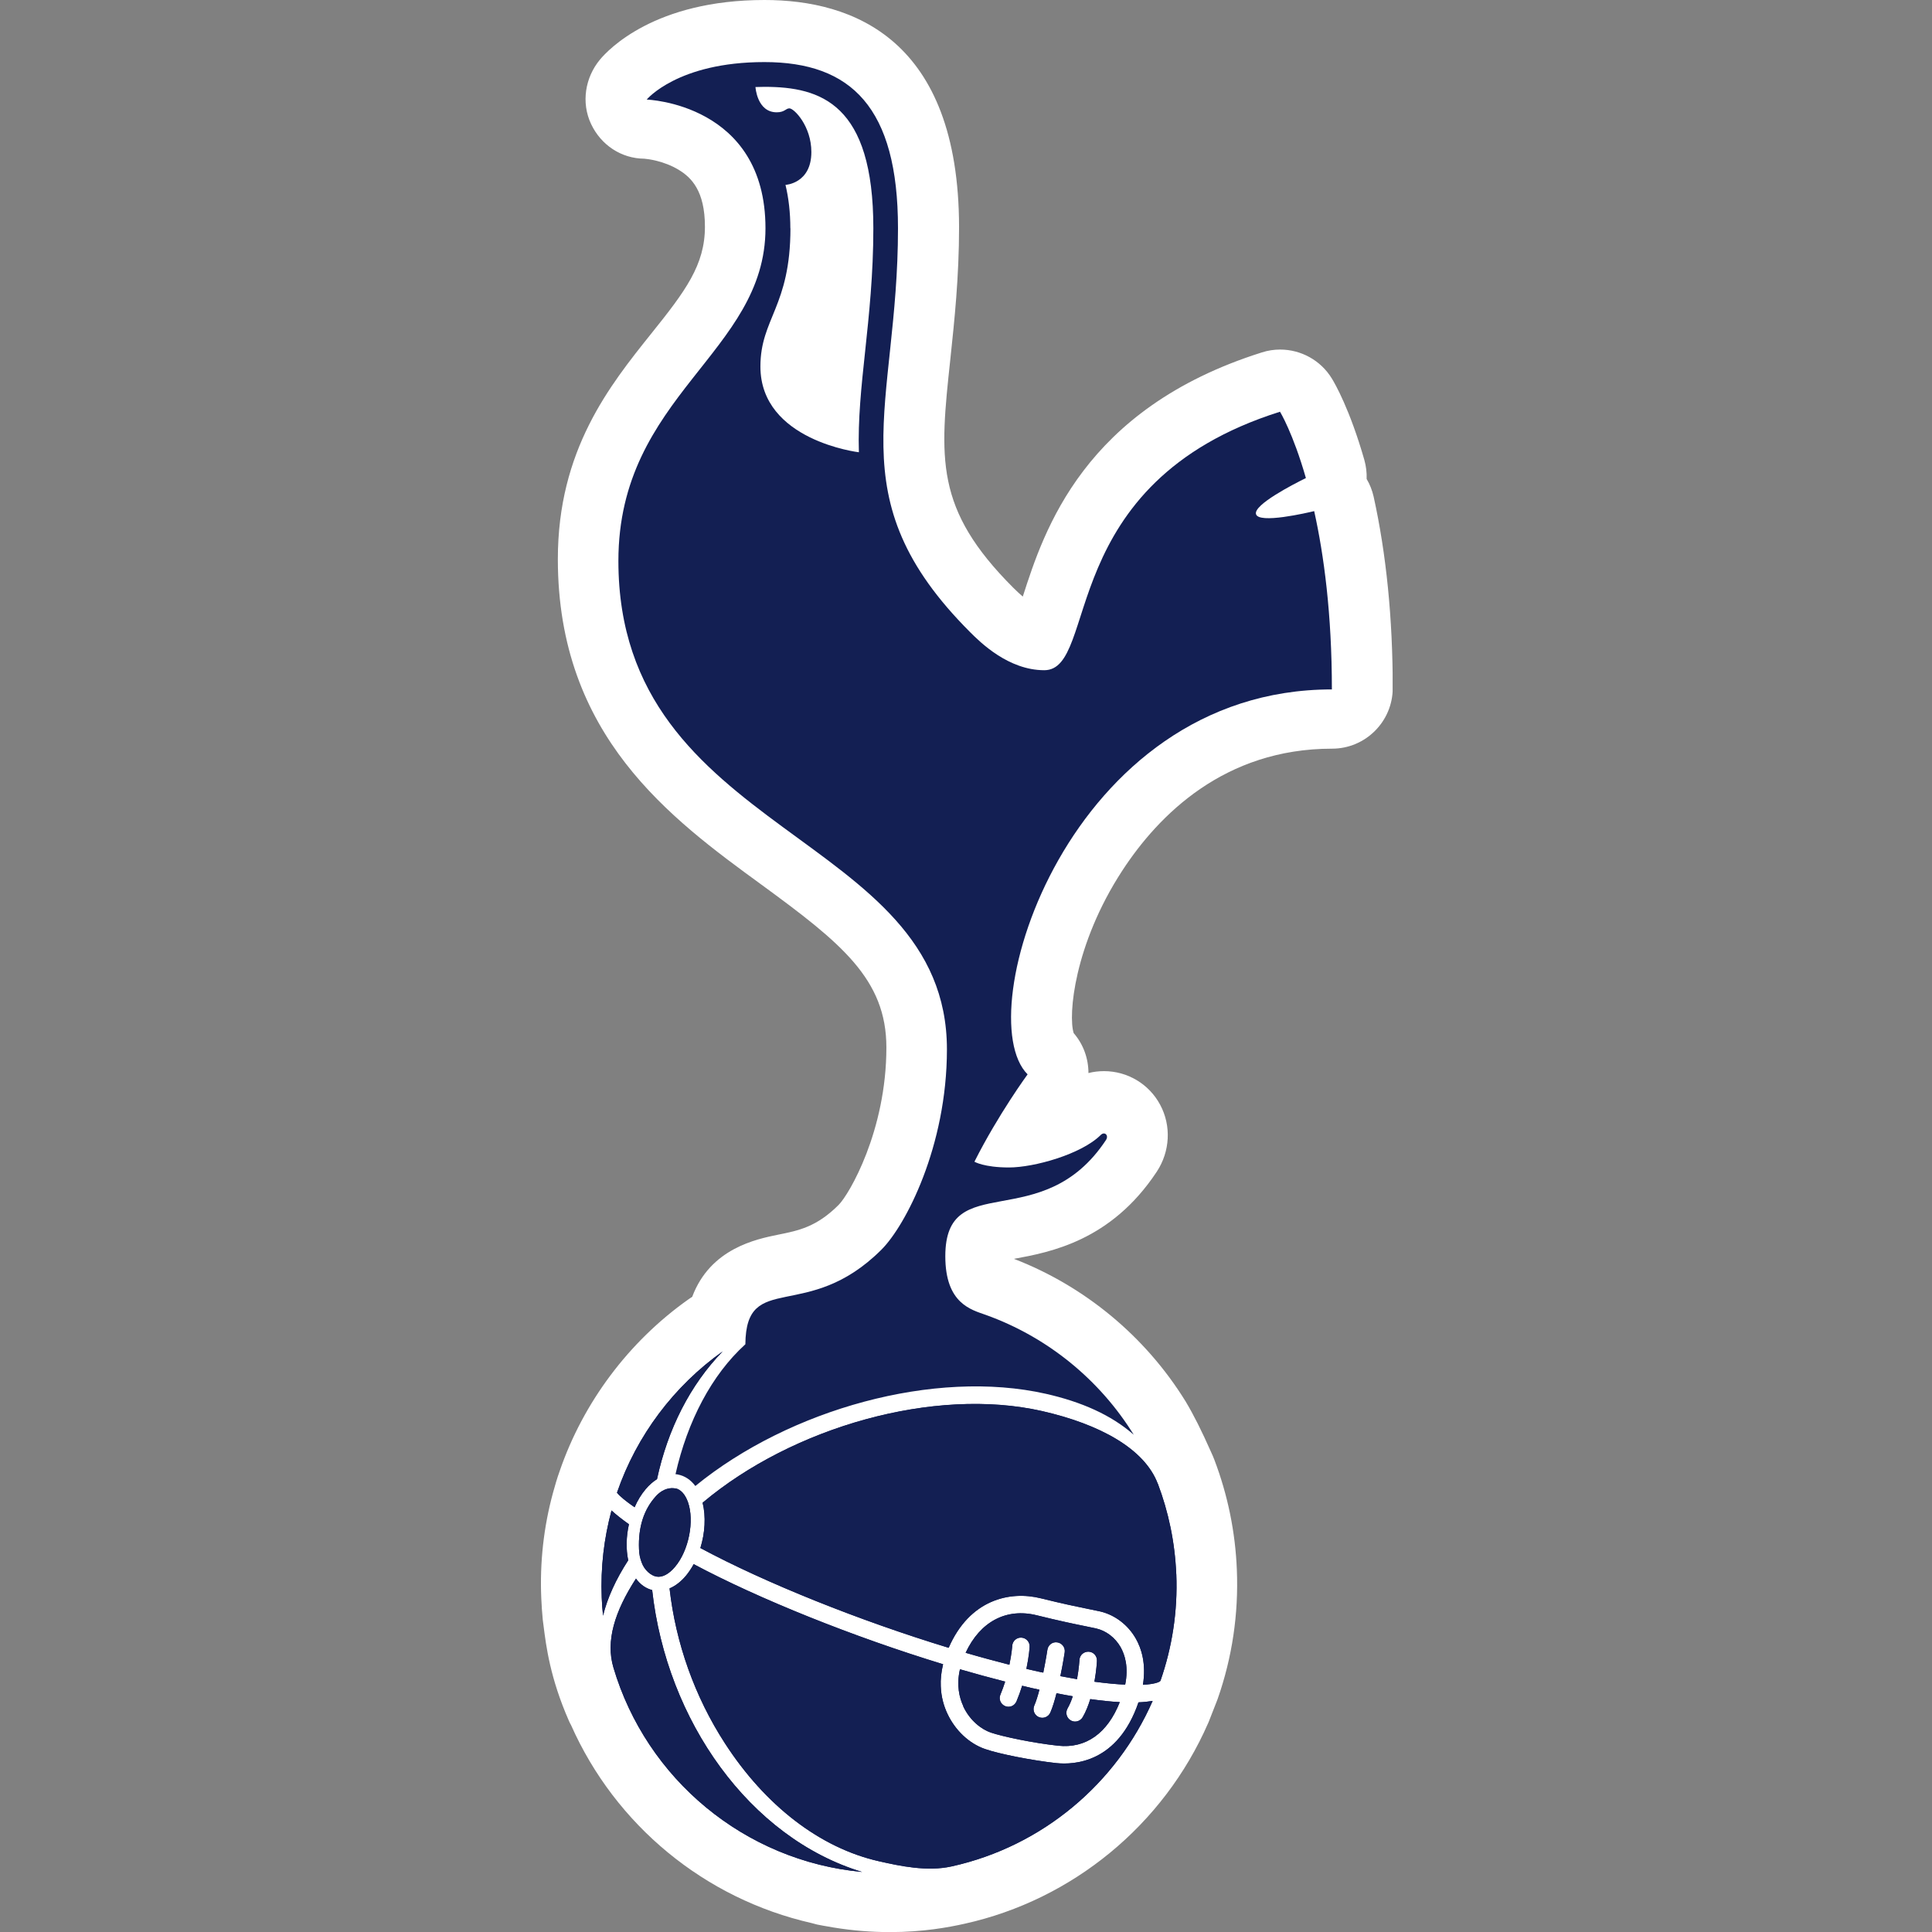 <?xml version="1.0" encoding="UTF-8"?>
<svg xmlns="http://www.w3.org/2000/svg" width="100" height="100" viewBox="0 0 100 100" fill="none">
  <rect x="0" y="0" width="100" height="100" fill="#808080" stroke="none"/>
  <g clip-path="url(#clip0_326_97)">
    <path d="M46.057 98.43C45.183 98.43 44.288 98.357 43.404 98.21C43.263 98.189 43.121 98.163 42.975 98.132L42.87 98.116C42.781 98.101 42.698 98.085 42.609 98.069C42.546 98.059 42.488 98.038 42.431 98.022C37.329 96.887 33.065 93.376 30.962 88.583C30.935 88.536 30.909 88.484 30.883 88.431C30.004 86.433 29.821 84.988 29.69 83.926L29.664 83.722C29.622 83.34 29.601 82.995 29.585 82.644C29.517 80.96 29.706 79.285 30.145 77.663C30.234 77.318 30.344 76.967 30.459 76.632C31.558 73.42 33.708 70.547 36.497 68.564C36.691 68.428 36.921 68.292 37.151 68.166C37.654 66.037 39.391 65.686 40.584 65.446C41.735 65.216 43.038 64.949 44.513 63.473C45.533 62.453 47.438 58.691 47.438 54.217C47.438 49.743 44.147 47.31 40.333 44.527C35.691 41.142 30.433 37.301 30.433 28.94C30.433 23.843 32.819 20.872 34.922 18.25C36.597 16.163 38.046 14.363 38.046 11.736C38.046 9.643 37.303 8.209 35.775 7.357C34.624 6.713 33.426 6.65 33.415 6.645C32.819 6.624 32.28 6.268 32.034 5.724C31.788 5.18 31.872 4.542 32.254 4.081C32.468 3.825 34.472 1.57 39.553 1.57C45.183 1.57 48.04 4.992 48.04 11.741C48.04 14.268 47.804 16.466 47.6 18.402C47.035 23.707 46.695 26.915 51.315 31.53C51.666 31.88 52.676 32.89 53.8 33.021C53.989 32.676 54.23 31.922 54.418 31.347C55.496 28.003 57.301 22.399 65.772 19.731C65.929 19.684 66.086 19.658 66.243 19.658C66.777 19.658 67.289 19.935 67.582 20.411C67.661 20.542 68.383 21.761 69.089 24.231C69.183 24.56 69.168 24.901 69.053 25.204C69.299 25.424 69.471 25.712 69.545 26.041C70.178 28.898 70.497 32.116 70.497 35.606C70.497 36.474 69.796 37.175 68.927 37.175C60.001 37.175 56.082 44.961 55.093 47.347C53.555 51.057 53.748 53.877 54.287 54.421C54.837 54.971 54.899 55.834 54.444 56.462C54.434 56.477 53.764 57.398 52.969 58.701C54.02 58.518 55.36 58.042 55.852 57.55C56.197 57.205 56.647 57.016 57.118 57.016C57.756 57.016 58.337 57.367 58.64 57.927C58.954 58.508 58.913 59.224 58.536 59.795C56.537 62.819 53.91 63.3 52.168 63.62C51.041 63.825 50.478 64.265 50.478 64.938C50.478 66.131 50.761 66.231 51.383 66.445L51.54 66.497C55.035 67.748 58.039 70.181 59.996 73.347C60.388 73.995 60.765 74.743 61.22 75.779C61.225 75.795 61.23 75.811 61.241 75.821C61.288 75.921 61.33 76.025 61.372 76.125C62 77.778 62.355 79.521 62.429 81.305C62.518 83.398 62.209 85.449 61.523 87.411C61.518 87.432 61.079 88.541 61.074 88.562C58.97 93.36 54.674 96.897 49.578 98.027C48.809 98.2 47.6 98.425 46.046 98.425L46.057 98.43ZM42.41 10.402C42.457 10.836 42.483 11.281 42.483 11.736C42.483 14.326 41.907 15.728 41.447 16.853C41.138 17.612 40.929 18.114 40.929 18.899C40.929 20.155 41.949 20.882 42.917 21.29C42.98 20.191 43.095 19.082 43.221 17.931C43.414 16.105 43.634 14.033 43.634 11.736C43.634 10.595 43.55 9.68 43.399 8.947C43.195 9.585 42.834 10.067 42.41 10.402Z" fill="white"></path>
    <path d="M39.569 3.139C44.058 3.139 46.486 5.483 46.486 11.741C46.486 21.029 43.226 25.654 50.216 32.644C50.74 33.168 52.194 34.612 54.052 34.612C56.903 34.612 54.549 24.922 66.254 21.233C66.254 21.233 66.923 22.326 67.593 24.665C66.907 25.005 64.909 26.047 65.008 26.523C65.045 26.685 65.306 26.748 65.657 26.748C66.473 26.748 67.792 26.434 68.022 26.381C68.524 28.647 68.938 31.697 68.938 35.611C55.281 35.611 50.122 52.47 53.188 55.536C53.188 55.536 51.66 57.613 50.436 60.051C50.436 60.051 50.928 60.344 52.226 60.344C53.523 60.344 55.977 59.659 56.977 58.66C57.029 58.607 57.086 58.586 57.133 58.586C57.27 58.586 57.358 58.748 57.238 58.926C53.937 63.918 48.924 60.355 48.924 64.938C48.924 67.392 50.269 67.706 51.027 67.973C54.214 69.114 56.914 71.316 58.677 74.173C59.08 74.838 59.446 75.607 59.802 76.413C59.844 76.502 59.891 76.591 59.922 76.685C60.477 78.15 60.812 79.725 60.88 81.378C60.958 83.314 60.665 85.177 60.058 86.903L59.65 87.945C57.777 92.219 53.947 95.469 49.254 96.51C48.5 96.677 47.422 96.871 46.062 96.871C45.34 96.871 44.534 96.819 43.66 96.672C43.529 96.651 43.399 96.625 43.268 96.604C43.158 96.583 43.053 96.568 42.938 96.547L42.949 96.536C38.172 95.532 34.211 92.225 32.327 87.788V87.809C31.48 85.888 31.354 84.533 31.223 83.534C31.192 83.225 31.171 82.911 31.155 82.597C31.092 81.038 31.27 79.521 31.663 78.087C31.741 77.778 31.835 77.475 31.945 77.171C32.96 74.205 34.896 71.646 37.413 69.857C37.68 69.668 38.177 69.407 38.595 69.224C38.779 65.781 41.887 68.344 45.633 64.598C46.873 63.358 49.018 59.266 49.018 54.233C49.018 42.968 32.018 43.235 32.018 28.956C32.018 20.38 39.631 18.512 39.631 11.752C39.631 4.992 33.478 5.081 33.478 5.081C33.478 5.081 35.079 3.139 39.569 3.139ZM40.202 5.735C40.62 5.735 40.667 5.531 40.861 5.531C41.102 5.531 41.996 6.446 41.996 7.786C41.996 9.413 40.657 9.486 40.657 9.486C40.819 10.161 40.908 10.909 40.908 11.741C40.908 15.807 39.359 16.414 39.359 18.904C39.359 22.74 44.456 23.336 44.456 23.336C44.403 21.662 44.586 19.946 44.78 18.104C44.979 16.236 45.204 14.122 45.204 11.741C45.204 5.311 42.493 4.421 39.569 4.421C39.406 4.421 39.255 4.421 39.103 4.432C39.103 4.432 39.176 5.74 40.202 5.74M39.569 0C33.892 0 31.485 2.569 31.056 3.082C30.281 4.018 30.077 5.311 30.59 6.41C31.103 7.503 32.149 8.204 33.353 8.215C33.494 8.225 34.368 8.319 35.147 8.801C35.77 9.183 36.487 9.863 36.487 11.736C36.487 13.714 35.482 15.059 33.709 17.267C31.558 19.956 28.874 23.294 28.874 28.94C28.874 38.096 34.718 42.366 39.417 45.793C43.54 48.807 45.879 50.68 45.879 54.217C45.879 58.534 43.953 61.82 43.409 62.364C42.269 63.505 41.342 63.693 40.275 63.907C39.145 64.138 36.764 64.619 35.828 67.125C35.749 67.172 35.676 67.225 35.608 67.272C32.536 69.454 30.187 72.598 28.973 76.13C28.842 76.496 28.727 76.878 28.623 77.266C28.141 79.034 27.937 80.865 28.016 82.712C28.031 83.084 28.058 83.466 28.094 83.843C28.094 83.869 28.099 83.9 28.105 83.926L28.131 84.125C28.267 85.213 28.476 86.856 29.444 89.064C29.476 89.138 29.512 89.216 29.554 89.284C31.856 94.475 36.482 98.284 42.017 99.54C42.106 99.566 42.2 99.592 42.289 99.613C42.405 99.639 42.509 99.655 42.619 99.676L42.682 99.686C42.844 99.718 43.001 99.744 43.163 99.77C44.126 99.927 45.104 100.005 46.062 100.005C47.773 100.005 49.092 99.759 49.934 99.571C55.517 98.331 60.226 94.459 62.528 89.201C62.544 89.164 62.559 89.127 62.575 89.091L62.983 88.049C62.999 88.013 63.009 87.976 63.025 87.939C63.779 85.789 64.113 83.539 64.019 81.247C63.941 79.296 63.548 77.381 62.858 75.565C62.805 75.424 62.748 75.293 62.696 75.183C62.69 75.173 62.685 75.157 62.68 75.147C62.193 74.048 61.79 73.247 61.372 72.546C61.367 72.536 61.361 72.53 61.356 72.52C59.284 69.171 56.145 66.571 52.482 65.158C54.36 64.813 57.5 64.232 59.87 60.653C60.566 59.601 60.634 58.267 60.048 57.179C59.472 56.106 58.358 55.442 57.144 55.442C56.872 55.442 56.6 55.473 56.338 55.541C56.338 54.798 56.082 54.06 55.574 53.474C55.281 52.564 55.59 48.896 58.091 45.061C59.969 42.183 63.376 38.751 68.948 38.751C70.68 38.751 72.088 37.343 72.088 35.611C72.088 32.001 71.753 28.668 71.099 25.706C71.025 25.382 70.905 25.073 70.737 24.791C70.748 24.466 70.711 24.131 70.617 23.802C69.869 21.186 69.089 19.841 68.938 19.595C68.357 18.643 67.331 18.093 66.259 18.093C65.945 18.093 65.626 18.14 65.317 18.24C56.071 21.154 54.036 27.475 52.942 30.871C52.942 30.871 52.942 30.876 52.942 30.881C52.796 30.756 52.629 30.604 52.451 30.426C48.364 26.34 48.636 23.744 49.191 18.575C49.4 16.597 49.641 14.357 49.641 11.746C49.625 2.035 44.157 0 39.569 0Z" fill="white"></path>
    <path d="M33.75 82.299C33.421 82.215 33.138 82.011 32.918 81.708C31.809 83.419 31.343 84.947 31.752 86.317C33.457 92.073 38.538 96.327 44.623 96.892C38.81 95.129 34.504 89.07 33.755 82.294L33.75 82.299ZM32.557 78.898C32.191 78.636 31.877 78.391 31.652 78.181C31.265 79.615 31.082 81.127 31.145 82.692C31.155 83.005 31.181 83.319 31.213 83.628C31.438 82.707 31.882 81.739 32.516 80.761C32.395 80.185 32.411 79.531 32.552 78.903L32.557 78.898ZM32.845 78.019C32.997 77.668 33.191 77.349 33.421 77.077C33.604 76.857 33.803 76.69 34.007 76.559C34.561 73.98 35.718 71.683 37.408 69.946C34.886 71.74 32.955 74.294 31.935 77.26C32.071 77.444 32.426 77.726 32.845 78.014V78.019ZM54.664 91.257C53.403 91.115 51.718 90.786 50.986 90.529C50.164 90.247 49.437 89.561 49.034 88.693C48.867 88.337 48.715 87.861 48.694 87.28C48.678 86.935 48.715 86.553 48.814 86.14C44.199 84.732 39.307 82.775 35.906 80.96C35.786 81.179 35.65 81.383 35.498 81.567C35.242 81.87 34.954 82.09 34.656 82.215C34.975 85.046 35.958 87.824 37.528 90.242C39.605 93.449 42.436 95.647 45.492 96.337C46.575 96.583 47.993 96.887 49.259 96.604C53.958 95.563 57.788 92.314 59.661 88.039C59.441 88.076 59.195 88.102 58.928 88.112C57.856 91.246 55.6 91.356 54.669 91.257H54.664ZM60.88 81.478C60.812 79.824 60.477 78.249 59.922 76.784C59.237 74.99 56.945 73.718 53.931 73.033C48.354 71.772 41.029 73.854 36.367 77.778C36.544 78.495 36.492 79.348 36.251 80.122C39.611 81.928 44.492 83.884 49.102 85.287C50.185 82.796 52.262 82.32 53.884 82.728C55.046 83.016 55.789 83.168 56.333 83.278L56.935 83.403C57.704 83.581 58.379 84.094 58.787 84.805C59.075 85.308 59.336 86.108 59.158 87.202C59.724 87.17 60.001 87.076 60.064 86.998C60.665 85.276 60.964 83.408 60.885 81.472L60.88 81.478ZM58.237 87.207C58.426 86.286 58.222 85.648 58.002 85.255C57.719 84.763 57.259 84.408 56.731 84.287L56.155 84.167C55.632 84.062 54.847 83.9 53.664 83.607C52.084 83.215 50.729 83.937 49.981 85.548C50.75 85.773 51.509 85.977 52.246 86.166C52.367 85.59 52.393 85.192 52.393 85.187C52.409 84.936 52.623 84.748 52.869 84.763C53.12 84.779 53.309 84.994 53.293 85.24C53.293 85.271 53.262 85.731 53.126 86.38C53.272 86.417 53.419 86.448 53.56 86.48C53.706 86.511 53.853 86.548 53.999 86.574C54.13 85.936 54.214 85.397 54.214 85.386C54.251 85.14 54.481 84.968 54.727 85.009C54.973 85.046 55.145 85.276 55.109 85.522C55.103 85.564 55.02 86.108 54.884 86.757C55.187 86.814 55.475 86.867 55.747 86.914C55.846 86.365 55.873 85.93 55.873 85.92C55.883 85.669 56.097 85.48 56.349 85.491C56.6 85.501 56.788 85.716 56.778 85.962C56.778 85.998 56.752 86.459 56.647 87.045C57.275 87.129 57.798 87.176 58.237 87.197V87.207ZM49.855 88.316C50.211 89.08 50.823 89.52 51.284 89.677C51.88 89.881 53.455 90.216 54.763 90.357C56.197 90.514 57.322 89.719 57.96 88.102C57.479 88.076 56.966 88.018 56.432 87.945C56.333 88.269 56.207 88.594 56.04 88.881C55.914 89.096 55.642 89.174 55.423 89.049C55.208 88.923 55.13 88.651 55.255 88.431C55.365 88.238 55.454 88.023 55.527 87.798C55.245 87.751 54.967 87.699 54.685 87.641C54.591 88.018 54.481 88.374 54.366 88.641C54.266 88.871 53.999 88.975 53.769 88.876C53.539 88.777 53.434 88.51 53.534 88.28C53.628 88.065 53.717 87.777 53.8 87.458C53.654 87.427 53.508 87.395 53.366 87.364C53.215 87.327 53.058 87.291 52.906 87.254C52.827 87.516 52.728 87.788 52.613 88.065C52.513 88.295 52.252 88.405 52.022 88.306C51.791 88.206 51.681 87.945 51.781 87.715C51.875 87.484 51.959 87.259 52.027 87.04C51.263 86.846 50.483 86.631 49.688 86.401C49.494 87.233 49.662 87.887 49.861 88.311L49.855 88.316ZM34.949 77.041C34.745 77.004 34.352 77.009 33.954 77.438C33.327 78.124 33.028 79.045 33.075 80.185C33.086 80.473 33.128 80.64 33.211 80.871C33.358 81.284 33.709 81.556 33.97 81.603C34.279 81.661 34.624 81.478 34.943 81.096C35.65 80.258 35.953 78.725 35.608 77.747C35.461 77.339 35.231 77.088 34.954 77.035L34.949 77.041Z" fill="#131F53"></path>
    <path d="M49.013 54.311C49.013 59.345 46.868 63.437 45.628 64.677C41.782 68.522 38.611 65.723 38.58 69.579C36.837 71.159 35.582 73.561 34.964 76.303C35.001 76.303 35.038 76.313 35.079 76.319C35.44 76.387 35.749 76.591 35.99 76.915C40.871 72.933 48.39 70.846 54.135 72.143C55.962 72.556 57.51 73.231 58.682 74.262C56.919 71.411 54.219 69.208 51.033 68.062C50.274 67.79 48.929 67.481 48.929 65.022C48.929 60.438 53.942 64.002 57.243 59.01C57.406 58.764 57.175 58.55 56.977 58.743C55.977 59.743 53.523 60.428 52.226 60.428C50.928 60.428 50.436 60.13 50.436 60.13C51.666 57.686 53.188 55.609 53.188 55.609C50.122 52.543 55.281 35.684 68.938 35.684C68.938 31.771 68.524 28.72 68.022 26.455C67.698 26.533 65.123 27.14 65.008 26.601C64.903 26.12 66.902 25.084 67.593 24.744C66.923 22.405 66.253 21.311 66.253 21.311C54.549 25 56.903 34.69 54.052 34.69C52.194 34.69 50.74 33.246 50.216 32.723C43.226 25.733 46.48 21.107 46.48 11.815C46.48 5.557 44.053 3.213 39.563 3.213C35.074 3.213 33.473 5.154 33.473 5.154C33.473 5.154 39.621 5.353 39.621 11.815C39.621 18.276 32.008 20.453 32.008 29.034C32.008 43.313 49.013 43.046 49.013 54.317V54.311ZM40.908 11.825C40.908 10.998 40.819 10.245 40.657 9.57C40.657 9.57 41.996 9.502 41.996 7.869C41.996 6.525 41.102 5.609 40.861 5.609C40.667 5.609 40.62 5.813 40.202 5.813C39.181 5.813 39.103 4.505 39.103 4.505C39.255 4.505 39.412 4.495 39.569 4.495C42.493 4.495 45.204 5.379 45.204 11.815C45.204 14.195 44.979 16.309 44.78 18.177C44.581 20.024 44.403 21.735 44.456 23.409C44.456 23.409 39.359 22.808 39.359 18.972C39.359 16.482 40.913 15.875 40.913 11.809L40.908 11.825ZM33.75 82.299C33.421 82.215 33.138 82.011 32.918 81.708C31.809 83.419 31.343 84.947 31.752 86.317C33.457 92.073 38.538 96.327 44.623 96.892C38.81 95.129 34.504 89.07 33.755 82.294L33.75 82.299ZM32.557 78.898C32.191 78.636 31.877 78.391 31.652 78.181C31.265 79.615 31.082 81.127 31.145 82.692C31.155 83.005 31.181 83.319 31.213 83.628C31.438 82.707 31.882 81.739 32.516 80.761C32.395 80.185 32.411 79.531 32.552 78.903L32.557 78.898ZM32.845 78.019C32.997 77.668 33.191 77.349 33.421 77.077C33.604 76.858 33.803 76.69 34.007 76.559C34.561 73.98 35.718 71.683 37.408 69.946C34.886 71.74 32.955 74.294 31.935 77.26C32.071 77.444 32.426 77.726 32.845 78.014V78.019ZM54.664 91.257C53.403 91.115 51.718 90.786 50.986 90.529C50.164 90.247 49.437 89.561 49.034 88.693C48.867 88.337 48.715 87.861 48.694 87.28C48.678 86.935 48.715 86.553 48.814 86.14C44.199 84.732 39.307 82.775 35.906 80.96C35.786 81.179 35.65 81.383 35.498 81.567C35.242 81.87 34.954 82.09 34.656 82.215C34.975 85.046 35.958 87.824 37.528 90.242C39.605 93.449 42.436 95.647 45.492 96.337C46.575 96.583 47.993 96.887 49.259 96.604C53.958 95.563 57.788 92.314 59.661 88.039C59.441 88.076 59.195 88.102 58.928 88.112C57.856 91.246 55.6 91.356 54.669 91.257H54.664ZM59.922 76.789C59.237 74.995 56.945 73.723 53.931 73.038C48.354 71.777 41.029 73.859 36.367 77.784C36.544 78.5 36.492 79.353 36.251 80.128C39.611 81.933 44.492 83.89 49.102 85.292C50.185 82.801 52.262 82.325 53.884 82.733C55.046 83.021 55.789 83.173 56.333 83.283L56.935 83.408C57.704 83.586 58.379 84.099 58.787 84.811C59.075 85.313 59.336 86.113 59.158 87.207C59.724 87.176 60.001 87.081 60.064 87.003C60.665 85.281 60.964 83.414 60.885 81.478C60.817 79.824 60.482 78.249 59.928 76.784L59.922 76.789ZM49.855 88.316C50.211 89.08 50.823 89.52 51.284 89.677C51.88 89.881 53.455 90.216 54.763 90.357C56.197 90.514 57.322 89.719 57.96 88.102C57.479 88.076 56.966 88.018 56.432 87.945C56.333 88.269 56.207 88.594 56.04 88.881C55.914 89.096 55.642 89.174 55.423 89.049C55.208 88.923 55.13 88.651 55.255 88.431C55.365 88.238 55.454 88.023 55.527 87.798C55.245 87.751 54.967 87.699 54.685 87.641C54.591 88.018 54.481 88.374 54.366 88.641C54.266 88.871 53.999 88.975 53.769 88.876C53.539 88.777 53.434 88.51 53.534 88.28C53.628 88.065 53.717 87.777 53.8 87.458C53.654 87.427 53.508 87.395 53.366 87.364C53.215 87.327 53.058 87.291 52.906 87.254C52.827 87.516 52.728 87.788 52.613 88.065C52.513 88.295 52.252 88.405 52.022 88.306C51.791 88.206 51.681 87.945 51.781 87.715C51.875 87.484 51.959 87.259 52.027 87.04C51.263 86.846 50.483 86.631 49.688 86.401C49.494 87.233 49.662 87.887 49.861 88.311L49.855 88.316ZM58.237 87.207C58.426 86.286 58.222 85.648 58.002 85.255C57.719 84.763 57.259 84.408 56.731 84.287L56.155 84.167C55.632 84.062 54.847 83.9 53.664 83.607C52.084 83.215 50.729 83.937 49.981 85.548C50.75 85.773 51.509 85.977 52.246 86.166C52.367 85.59 52.393 85.192 52.393 85.187C52.409 84.936 52.623 84.748 52.869 84.763C53.12 84.779 53.309 84.994 53.293 85.24C53.293 85.271 53.262 85.731 53.126 86.38C53.272 86.417 53.419 86.448 53.56 86.48C53.706 86.511 53.853 86.548 53.999 86.574C54.13 85.936 54.214 85.397 54.214 85.386C54.251 85.14 54.481 84.968 54.727 85.009C54.973 85.046 55.145 85.276 55.109 85.522C55.103 85.564 55.02 86.108 54.884 86.757C55.187 86.815 55.475 86.867 55.747 86.914C55.846 86.365 55.873 85.93 55.873 85.92C55.883 85.669 56.097 85.48 56.349 85.491C56.6 85.501 56.788 85.716 56.778 85.962C56.778 85.998 56.752 86.459 56.647 87.045C57.275 87.129 57.798 87.176 58.237 87.197V87.207ZM34.949 77.041C34.745 77.004 34.352 77.009 33.954 77.438C33.327 78.124 33.028 79.045 33.075 80.185C33.086 80.473 33.128 80.64 33.211 80.871C33.358 81.284 33.709 81.556 33.97 81.603C34.279 81.661 34.624 81.478 34.943 81.096C35.65 80.258 35.953 78.725 35.608 77.747C35.461 77.339 35.231 77.088 34.954 77.035L34.949 77.041Z" fill="#131F53"></path>
  </g>
  <defs>
    <clipPath id="clip0_326_97">
      <rect width="44.082" height="100" fill="white" transform="translate(28)"></rect>
    </clipPath>
  </defs>
</svg>
